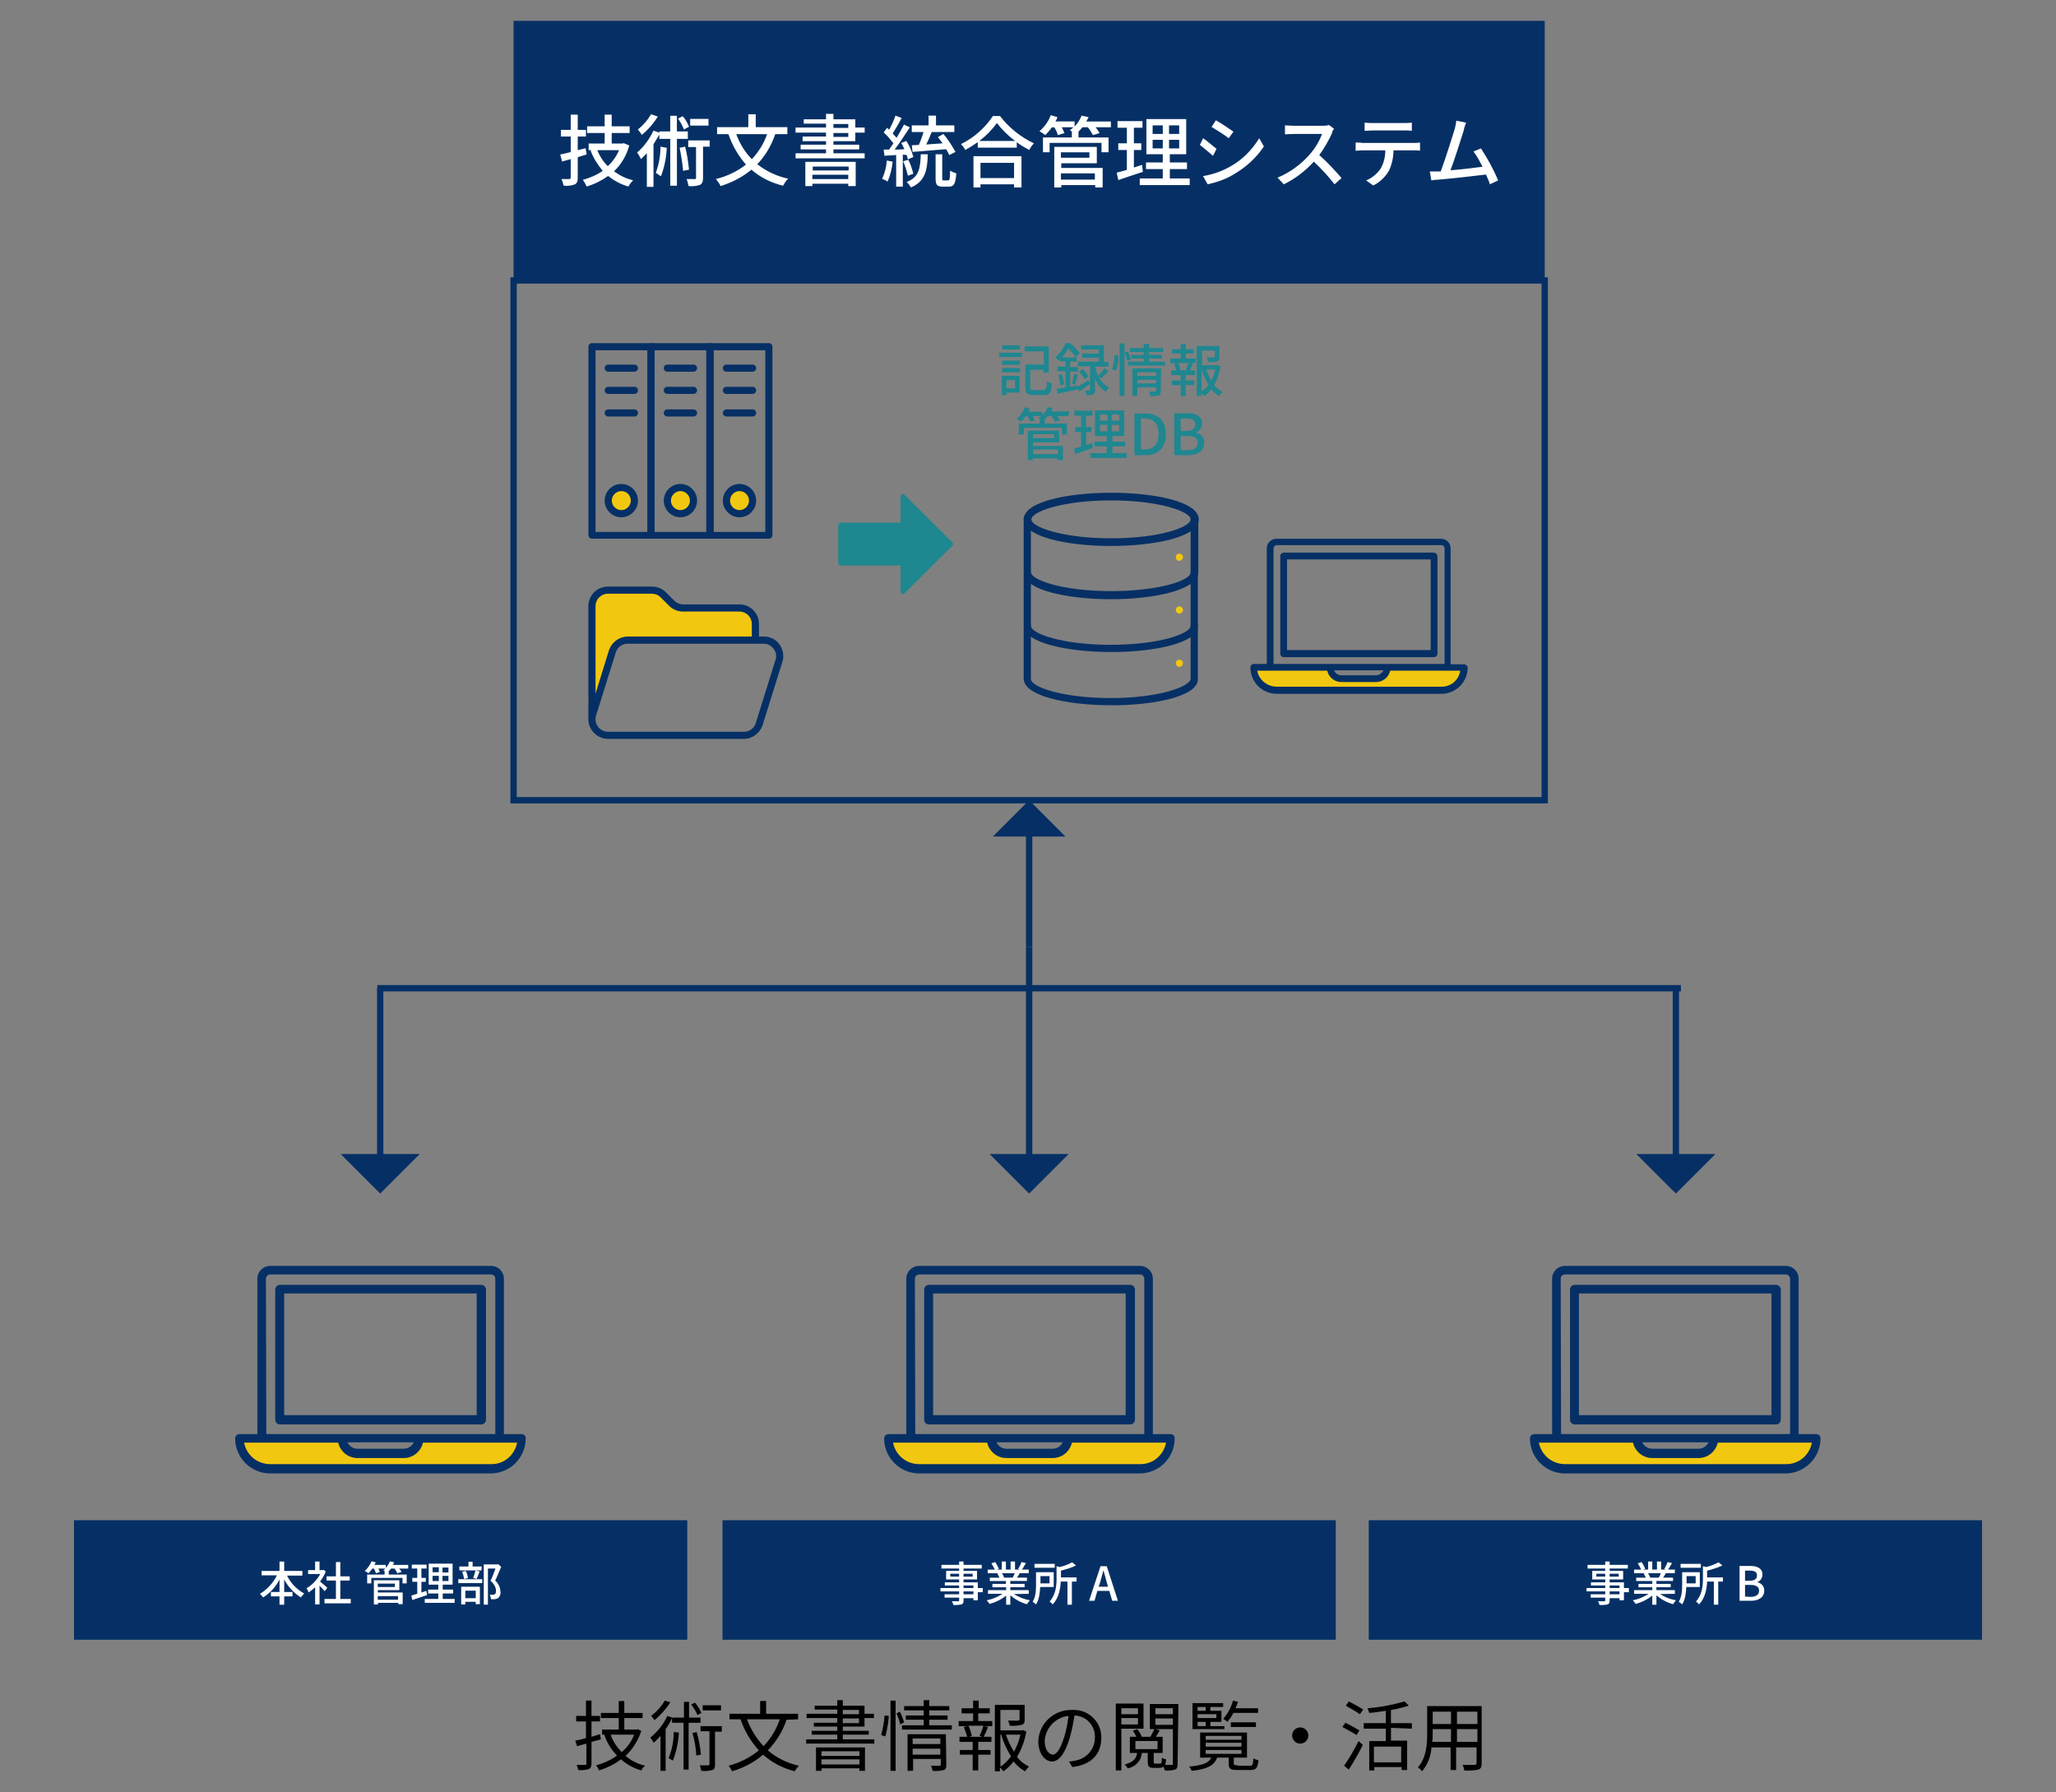 <?xml version="1.0" encoding="UTF-8"?>
<svg id="_レイヤー_1" data-name="レイヤー 1" xmlns="http://www.w3.org/2000/svg" xmlns:xlink="http://www.w3.org/1999/xlink" viewBox="0 0 974.94 849.82">
  <rect x="0" y="0" width="974.94" height="849.82" fill="#808080" stroke="none"/>
  <defs>
    <style>
      .cls-1 {
        clip-path: url(#clippath-6);
      }

      .cls-2 {
        clip-path: url(#clippath-7);
      }

      .cls-3 {
        clip-path: url(#clippath-4);
      }

      .cls-4 {
        fill: #fff;
      }

      .cls-5, .cls-6 {
        fill: none;
      }

      .cls-7 {
        clip-path: url(#clippath-1);
      }

      .cls-8 {
        clip-path: url(#clippath-5);
      }

      .cls-9 {
        fill: #063065;
      }

      .cls-10 {
        clip-path: url(#clippath-3);
      }

      .cls-11 {
        fill: #1e8790;
      }

      .cls-12 {
        fill: #f2c70f;
      }

      .cls-6 {
        stroke: #063065;
        stroke-width: 3px;
      }

      .cls-13 {
        clip-path: url(#clippath-2);
      }

      .cls-14 {
        clip-path: url(#clippath);
      }
    </style>
    <clipPath id="clippath">
      <rect class="cls-5" x="111.51" y="600.28" width="137.96" height="98.42"/>
    </clipPath>
    <clipPath id="clippath-1">
      <rect class="cls-5" x="419.24" y="600.28" width="137.96" height="98.42"/>
    </clipPath>
    <clipPath id="clippath-2">
      <rect class="cls-5" x="725.48" y="600.28" width="137.96" height="98.42"/>
    </clipPath>
    <clipPath id="clippath-3">
      <rect class="cls-5" x="397.5" y="234.12" width="54.73" height="47.58"/>
    </clipPath>
    <clipPath id="clippath-4">
      <rect class="cls-5" x="279.01" y="162.72" width="87.27" height="92.72"/>
    </clipPath>
    <clipPath id="clippath-5">
      <rect class="cls-5" x="279.01" y="278.15" width="92.35" height="72.22"/>
    </clipPath>
    <clipPath id="clippath-6">
      <rect class="cls-5" x="592.94" y="255.47" width="102.86" height="73.52"/>
    </clipPath>
    <clipPath id="clippath-7">
      <rect class="cls-5" x="485.43" y="233.65" width="82.81" height="100.78"/>
    </clipPath>
  </defs>
  <path class="cls-9" d="M163.06,547.87h34.47l-17.23,17.23-17.23-17.23Z"/>
  <path class="cls-9" d="M470.78,547.87h34.47l-17.23,17.23-17.23-17.23Z"/>
  <path class="cls-9" d="M470.78,396.69h34.47l-17.23-17.23-17.23,17.23Z"/>
  <path class="cls-9" d="M777.46,547.87h34.47l-17.23,17.23-17.23-17.23Z"/>
  <path class="cls-9" d="M180.29,564.23l15.73-15.73h-31.47l15.73,15.73M180.29,565.98l-18.73-18.73h37.46l-18.73,18.73Z"/>
  <path class="cls-9" d="M488.01,564.23l15.73-15.73h-31.47l15.73,15.73M488.01,565.98l-18.73-18.73h37.46l-18.73,18.73Z"/>
  <path class="cls-9" d="M794.69,564.23l15.73-15.73h-31.47l15.73,15.73M794.69,565.98l-18.73-18.73h37.46l-18.73,18.73Z"/>
  <line id="_線_381" data-name="線 381" class="cls-6" x1="180.29" y1="468.61" x2="180.29" y2="552.3"/>
  <line id="_線_382" data-name="線 382" class="cls-6" x1="488.01" y1="449.02" x2="488.01" y2="552.3"/>
  <line id="_線_383" data-name="線 383" class="cls-6" x1="794.69" y1="468.61" x2="794.69" y2="552.3"/>
  <line id="_線_384" data-name="線 384" class="cls-6" x1="178.94" y1="468.61" x2="797.08" y2="468.61"/>
  <line id="_線_398" data-name="線 398" class="cls-6" x1="488.01" y1="388.72" x2="488.01" y2="449.02"/>
  <rect class="cls-6" x="243.53" y="132.98" width="488.97" height="246.48"/>
  <rect id="_長方形_69153-5" data-name="長方形 69153-5" class="cls-9" x="243.53" y="9.89" width="488.97" height="123.1"/>
  <path id="_パス_379473" data-name="パス 379473" class="cls-4" d="M277.66,70.28l-3.7.93v-6.48h3.89v-3.15h-3.89v-7.22h-3.33v7.22h-4.63v3.15h4.63v7.4c-1.85.37-3.52.93-5,1.11l.93,3.33c1.3-.37,2.59-.74,4.07-1.11v8.7c0,.56-.19.74-.74.74h-3.7c.56.93.74,2.04,1.11,3.15,1.85.19,3.52,0,5.18-.56,1.11-.56,1.48-1.48,1.48-3.15v-9.81l4.26-1.3-.56-2.96ZM293.58,71.2c-1.3,2.96-3.15,5.55-5.37,7.59-2.22-2.22-3.89-4.81-5-7.59h10.37ZM295.8,67.87l-.56.19h-5.18v-5h8.51v-3.15h-8.51v-5.55h-3.33v5.55h-8.33v3.15h8.33v5h-7.59v3.15h1.48l-.56.19c1.3,3.52,3.33,6.66,5.74,9.63-2.96,2.04-6.11,3.33-9.44,4.26.74.93,1.3,2.04,1.85,3.15,3.7-1.11,7.03-2.78,10.18-5,2.78,2.22,6.11,4.07,9.63,5,.56-1.11,1.3-2.04,2.22-2.96-3.33-.74-6.29-2.22-9.07-4.26,3.52-3.33,5.92-7.59,7.22-12.22l-2.59-1.11ZM335.97,56.4h-8.7v3.15h8.7v-3.15ZM326.72,60.1c-.74-1.85-1.67-3.52-2.96-5l-2.22,1.11c1.11,1.67,2.04,3.33,2.78,5.18l2.41-1.3ZM308.76,54.17c-1.67,2.78-3.7,5.18-6.29,7.22.56.74,1.48,1.85,1.85,2.59,2.96-2.41,5.55-5.37,7.59-8.7l-3.15-1.11ZM313.2,69.54c0,4.26-.74,8.33-2.22,12.4.74.56,1.67,1.11,2.41,1.67,1.67-4.26,2.59-8.89,2.78-13.51l-2.96-.55ZM326.16,65.47v-3.15h-5.18v-7.4h-3.15v7.4h-5.18v.56l-2.78-.93c-1.85,3.89-4.44,7.59-7.77,10.37.74.93,1.3,2.04,1.85,3.15l2.78-2.78v15.92h3.15v-20.18c.93-1.48,1.85-3.15,2.78-4.63v2.04h5.18v22.21h3.15v-22.21h5.18v-.37ZM322.27,70.09c.74,3.52,1.3,7.22,1.67,10.92l2.78-.56c-.37-3.7-.93-7.4-1.85-10.92l-2.59.56ZM336.53,66.58h-10.18v3.15h3.7v14.62c0,.56-.19.56-.56.56h-3.89c.37,1.11.74,2.22.93,3.33,1.85.19,3.7,0,5.37-.56,1.11-.56,1.48-1.67,1.48-3.33v-14.81h3.15v-2.96h0ZM363.74,63.61c-1.48,4.44-4.07,8.52-7.22,11.85-3.33-3.33-5.74-7.4-7.4-11.85h14.62ZM373.36,63.61v-3.33h-14.99v-6.11h-3.52v6.11h-14.81v3.33h5.37c1.85,5.37,4.63,10.18,8.33,14.44-4.26,3.33-9.07,5.55-14.25,6.85.93,1.11,1.67,2.22,2.22,3.33,5.37-1.67,10.37-4.26,14.62-7.77,4.26,3.7,9.44,6.29,14.99,7.59.74-1.3,1.48-2.41,2.41-3.33-5.37-1.11-10.37-3.52-14.62-6.85,3.89-4.07,6.66-8.89,8.51-14.25h5.74ZM402.43,78.98v1.85h-17.03v-1.85h17.03ZM385.21,84.9v-2.04h17.03v2.04h-17.03ZM381.88,88.23h3.33v-1.11h17.03v1.11h3.52v-11.48h-23.88v11.48ZM395.21,63.06h7.03v1.85h-7.03v-1.85ZM395.21,58.8h7.03v1.85h-7.03v-1.85ZM395.21,72.69v-1.85h12.22v-2.22h-12.22v-1.67h10.37v-4.07h4.44v-2.41h-4.44v-3.89h-10.37v-2.59h-3.52v2.59h-10.55v2.04h10.55v1.85h-14.44v2.41h14.44v1.85h-11.11v2.22h11.11v1.67h-12.03v2.22h12.03v1.85h-14.44v2.41h32.76v-2.41h-14.81ZM432.36,68.89l.37,3.15,15.92-1.3c.56.93,1.11,1.85,1.48,2.78l2.96-1.48c-1.67-2.96-3.52-5.92-5.74-8.52l-2.59,1.48c.74.93,1.48,2.04,2.22,2.96-2.59.19-5.37.37-7.77.56.93-1.85,1.85-3.89,2.59-5.92h10.74v-3.15h-8.7v-4.63h-3.52v4.63h-7.96v3.15h5.55c-.56,2.04-1.3,4.07-2.22,6.11l-3.33.18ZM420.52,76.11c-.19,2.96-.93,5.92-2.22,8.7.93.37,1.85.74,2.59,1.3,1.3-2.96,2.04-6.11,2.41-9.44l-2.78-.55ZM429.96,73.52c.19.74.37,1.3.56,2.04l2.59-1.11c-.74-2.78-1.85-5.37-3.33-7.59l-2.41.93c.56.93,1.11,2.04,1.48,2.96-1.67.19-3.15.19-4.63.19,2.41-3.15,5-7.22,7.22-10.55l-2.78-1.3c-.93,1.85-2.22,4.07-3.52,6.29-.56-.74-1.11-1.3-1.85-2.04,1.3-2.04,2.96-4.81,4.26-7.4l-2.96-1.11c-.74,2.41-1.85,4.63-2.96,6.66-.37-.37-.74-.56-.93-.93l-1.67,2.22c1.67,1.48,3.15,3.33,4.63,5.18-.74,1.11-1.48,2.04-2.04,2.96h-2.59l.37,2.96c1.67-.19,3.52-.19,5.55-.37v14.99h3.15v-15.18l1.85.18ZM433.1,82.4c-.56-2.22-1.3-4.63-2.41-6.66l-2.41.74c.93,2.22,1.67,4.44,2.22,6.85l2.59-.93ZM436.62,73.15c-.19,6.85-.93,10.92-6.66,13.14.74.74,1.48,1.67,2.04,2.59,6.48-2.78,7.77-7.77,7.96-15.73h-3.33ZM447.54,85.55c-.74,0-.74-.19-.74-1.11v-11.29h-3.15v11.29c0,3.15.56,4.07,3.52,4.07h2.78c2.41,0,3.15-1.3,3.52-6.29-1.11-.37-2.04-.74-2.96-1.3,0,3.89-.19,4.63-.93,4.63h-2.04ZM480.86,77.22v7.22h-15.92v-7.22h15.92ZM461.61,88.88h3.33v-1.48h15.92v1.48h3.52v-14.81h-22.77v14.81ZM464.39,66.85c3.15-2.41,5.92-5.18,8.33-8.52,2.41,3.15,5.37,6.11,8.7,8.52h-17.03ZM470.86,55.01c-3.89,5.74-9.07,10.37-15.18,13.33.74.74,1.48,1.67,2.04,2.78,2.04-1.11,4.07-2.41,5.92-3.7v2.59h18.51v-2.59c1.85,1.48,3.89,2.59,5.92,3.7.56-1.11,1.3-2.22,2.22-3.15-6.29-2.96-11.85-7.4-16.1-12.96h-3.33ZM519.18,82.22v2.96h-16.1v-2.96h16.1ZM516.59,72.22v2.59h-13.51v-2.59h13.51ZM503.07,77.41h17.03v-7.77h-20.18v19.25h3.33v-1.11h16.1v1.11h3.52v-9.26h-19.62v-2.22h-.19ZM526.77,57.6h-11.66c.37-.74.74-1.3,1.11-2.04l-3.33-.74c-.74,1.85-1.85,3.7-3.33,5.18v-2.41h-9.07c.37-.74.74-1.3.93-2.04l-3.15-.93c-1.11,2.96-2.96,5.55-5.37,7.59.93.56,1.85,1.11,2.78,1.85,1.11-1.11,2.22-2.41,3.15-3.7h1.11c.74,1.11,1.3,2.41,1.67,3.7l3.15-.93c-.37-.93-.74-1.85-1.3-2.78h5.55c-.56.56-1.11.93-1.67,1.48.37.19.74.37,1.11.56h-.19v2.78h-13.7v7.03h3.15v-4.44h24.62v4.44h3.33v-7.03h-14.25v-2.78h0c.56-.56,1.3-1.3,1.85-2.04h2.59c.93,1.11,1.67,2.41,2.41,3.7l3.15-.93c-.56-.93-1.11-1.85-1.85-2.78h7.22v-2.78h0ZM541.58,78.15c-1.3.37-2.59.93-3.89,1.3v-8.33h3.52v-3.15h-3.52v-7.4h4.07v-3.15h-11.85v3.15h4.44v7.4h-4.07v3.15h4.07v9.44c-1.85.56-3.33.93-4.81,1.3l.74,3.52c3.33-1.11,7.59-2.59,11.66-3.89l-.37-3.33ZM546.57,66.3h4.81v4.07h-4.81v-4.07ZM546.57,59.45h4.81v4.07h-4.81v-4.07ZM559.16,63.52h-4.81v-4.07h4.81v4.07ZM559.16,70.37h-4.81v-4.07h4.81v4.07ZM554.72,84.62v-4.44h8.14v-3.15h-8.14v-3.89h7.77v-16.66h-18.88v16.66h7.77v3.89h-7.96v3.15h7.96v4.44h-10.92v3.15h23.69v-3.15h-9.44ZM576.56,57.04l-2.04,3.15c2.22,1.3,6.29,3.89,8.14,5.37l2.22-3.15c-1.85-1.3-5.92-4.07-8.33-5.37ZM570.45,83.51l2.22,3.89c4.26-.93,8.51-2.41,12.22-4.63,5.74-3.33,10.74-7.77,14.44-13.33l-2.22-3.89c-3.52,5.74-8.33,10.55-14.25,13.7-3.7,2.04-7.96,3.52-12.4,4.26ZM570.49,65.56l-1.52,3.15c2.08,1.67,4.15,3.33,6.23,5.18l1.66-3.33c-1.52-1.11-4.57-3.89-6.37-5ZM632.65,61.12l-2.41-1.85c-1.11.37-2.22.37-3.15.37h-13.7c-1.3,0-2.78-.19-4.07-.19v4.26c.56,0,2.59-.19,4.07-.19h13.51c-1.3,3.52-3.33,6.85-5.92,9.81-4.26,4.81-9.44,8.52-15.18,10.92l2.96,3.15c5.37-2.59,10.18-6.29,14.25-10.74,3.52,3.33,6.85,6.85,9.81,10.74l3.33-2.96c-3.33-3.89-6.85-7.59-10.55-10.92,2.41-3.33,4.44-6.85,6.11-10.55,0-.74.37-1.3.93-1.85ZM647.09,58.15v3.89c1.11,0,2.41-.19,3.7-.19h14.99c1.11,0,2.59,0,3.7.19v-3.89c-1.3.19-2.41.19-3.7.19h-14.99c-1.3,0-2.41,0-3.7-.19ZM642.83,67.59v3.89c.93,0,2.22-.19,3.33-.19h10.74c0,3.15-.74,6.11-2.22,8.7-1.67,2.41-4.07,4.44-6.85,5.55l3.33,2.41c3.15-1.48,5.55-3.89,7.4-6.85,1.48-3.15,2.22-6.48,2.22-9.81h9.44c.93,0,2.22,0,3.15.19v-3.89c-.93.19-2.41.19-3.15.19h-24.25c-.93-.19-2.04-.19-3.15-.19ZM695.21,58.15l-4.63-.93c-.19,1.3-.37,2.59-.74,3.89-1.11,3.7-4.63,14.81-6.66,20.18h-5.18l.74,4.26c1.11-.19,2.41-.37,3.33-.37,4.81-.37,16.66-1.67,22.58-2.41.74,1.67,1.48,3.33,1.85,4.63l3.89-1.85c-2.22-5.37-5-10.37-8.14-15.18l-3.52,1.48c1.67,2.22,2.96,4.63,4.26,7.22-3.89.56-10.18,1.3-15.18,1.67,1.85-4.81,5.18-15.36,6.29-18.88.19-1.48.74-2.59,1.11-3.7Z"/>
  <rect id="_長方形_69153" data-name="長方形 69153" class="cls-9" x="35.08" y="720.88" width="290.82" height="56.68"/>
  <path id="_パス_379491" data-name="パス 379491" class="cls-4" d="M143.39,747.01v-2.09h-8.63v-4.44h-2.22v4.44h-8.5v2.09h7.27c-1.73,3.57-4.56,6.65-8.01,8.75.49.49.99,1.11,1.48,1.73,3.33-2.09,6.04-5.05,7.76-8.5v5.92h-4.07v2.09h4.07v3.94h2.22v-3.94h3.94v-2.09h-3.94v-5.92c1.85,3.45,4.56,6.41,7.89,8.5.49-.62.99-1.23,1.6-1.85-3.57-1.97-6.41-4.93-8.13-8.5h7.27v-.12h0ZM155.22,752.92c-.49-.49-2.34-2.09-3.45-2.96,1.11-1.48,2.09-3.08,2.71-4.81l-1.11-.74-.37.12h-1.48v-4.07h-2.09v4.07h-3.33v1.85h5.79c-1.6,2.83-3.82,5.18-6.53,6.78.37.62.74,1.23.99,1.97,1.11-.74,2.22-1.6,3.08-2.46v8.13h2.09v-8.87c.86.86,1.85,1.97,2.46,2.59l1.23-1.6ZM161.38,758.22v-8.75h4.44v-1.97h-4.44v-6.78h-2.09v6.78h-4.44v1.97h4.44v8.75h-5.42v2.09h12.45v-2.09h-4.93ZM188.74,756.86v1.73h-9.61v-1.73h9.61ZM187.26,750.95v1.6h-8.13v-1.6h8.13ZM179.13,754.03h10.23v-4.68h-12.08v11.46h1.97v-.74h9.61v.62h2.09v-5.55h-11.71l-.12-1.11ZM193.3,742.08h-7.02c.25-.37.49-.86.62-1.23l-1.97-.49c-.49,1.11-1.11,2.22-1.97,3.08v-1.36h-5.42c.25-.37.37-.86.62-1.23l-1.97-.49c-.74,1.73-1.85,3.33-3.2,4.56.62.37,1.11.74,1.73,1.11.74-.74,1.36-1.48,1.85-2.22h.74c.37.74.74,1.48.99,2.22l1.85-.62c-.25-.62-.49-1.11-.74-1.6h3.33c-.37.37-.62.62-.99.86.25.12.49.25.74.37h-.12v1.6h-8.26v4.19h1.97v-2.59h14.79v2.59h1.97v-4.19h-8.5v-1.6h0c.37-.37.74-.74,1.11-1.23h1.6c.62.74.99,1.48,1.36,2.22l1.97-.62c-.25-.62-.62-1.11-1.11-1.6h4.31v-1.73h-.25ZM202.17,754.4c-.74.25-1.6.49-2.34.74v-5.05h2.09v-1.85h-2.09v-4.44h2.46v-1.85h-7.02v1.85h2.59v4.44h-2.34v1.85h2.34v5.67c-1.11.37-2.09.62-2.83.86l.49,2.09c1.97-.62,4.56-1.48,7.02-2.34l-.37-1.97ZM205.13,747.25h2.96v2.46h-2.96v-2.46ZM205.13,743.18h2.96v2.34h-2.96v-2.34ZM212.65,745.65h-2.83v-2.34h2.83v2.34ZM212.65,749.72h-2.83v-2.46h2.83v2.46ZM209.94,758.22v-2.59h4.93v-1.85h-4.93v-2.34h4.68v-9.98h-11.34v9.98h4.56v2.34h-4.81v1.85h4.81v2.59h-6.41v1.85h14.17v-1.85h-5.67ZM228.42,742.82h-4.31v-2.22h-1.97v2.22h-4.31v1.85h10.47l.12-1.85h0ZM225.96,748.73c.49-.86.99-2.34,1.48-3.57l-1.97-.49c-.25,1.23-.62,2.34-1.11,3.57l1.6.49ZM221.89,748.36c-.12-1.11-.49-2.34-.99-3.45l-1.73.37c.37,1.11.74,2.22.86,3.45l1.85-.37ZM225.59,754.28v3.57h-4.93v-3.57h4.93ZM218.81,760.81h1.85v-1.23h4.93v1.11h1.97v-8.26h-8.87v8.38h.12ZM217.33,750.7h11.34v-1.85h-11.34v1.85ZM236.18,741.71l-.37.12h-6.41v19.1h1.97v-17.13h3.57c-.62,1.73-1.48,4.07-2.34,5.79,2.09,1.85,2.59,3.45,2.59,4.81,0,.74-.12,1.36-.62,1.6-.25.12-.62.25-.86.25h-1.48c.37.62.49,1.36.62,2.09h1.85c.49-.12.99-.25,1.48-.49.86-.74,1.36-1.97,1.11-3.08,0-1.97-.99-3.94-2.46-5.3.99-1.97,1.97-4.44,2.83-6.53l-1.48-1.23Z"/>
  <path id="_パス_379488" data-name="パス 379488" d="M284.53,822.36c-1.21.4-2.63.81-4.04,1.21v-7.27h4.04v-2.63h-4.04v-7.27h-2.63v7.27h-4.65v2.63h4.65v7.88c-2.02.61-3.64,1.01-5.05,1.21l.81,2.63,4.44-1.21v9.49c0,.61-.2.61-.81.61h-3.84c.4.81.61,1.62.81,2.42,1.62.2,3.43,0,4.85-.4,1.01-.4,1.41-1.21,1.41-2.63v-10.3c1.41-.4,2.83-.81,4.44-1.21l-.4-2.42ZM300.69,822.57c-1.21,3.23-3.23,6.06-5.86,8.28-2.42-2.42-4.24-5.25-5.25-8.28h11.11ZM302.3,819.94l-.4.2h-5.86v-5.45h8.68v-2.42h-8.68v-5.65h-2.63v5.65h-8.48v2.42h8.48v5.45h-7.88v2.42h1.21-.2c1.21,3.64,3.23,7.07,6.06,9.9-3.03,2.22-6.26,3.64-9.9,4.64.61.81,1.01,1.62,1.41,2.42,3.64-1.21,7.27-2.83,10.3-5.25,2.83,2.42,6.06,4.24,9.69,5.25.4-.81,1.01-1.62,1.82-2.22-3.43-.81-6.66-2.42-9.29-4.64,3.43-3.23,6.06-7.47,7.47-11.92l-1.82-.81ZM341.89,808.63h-8.68v2.42h8.68v-2.42ZM332.6,812.26c-.81-1.82-1.82-3.43-3.03-4.85l-1.82.81c1.21,1.62,2.22,3.23,3.03,5.05l1.82-1.01ZM315.23,806.41c-1.62,2.83-3.84,5.25-6.46,7.27.61.61,1.01,1.21,1.62,2.02,2.83-2.42,5.45-5.25,7.47-8.48l-2.63-.81ZM319.47,821.35c0,4.24-.81,8.48-2.42,12.32.61.4,1.41.81,2.02,1.21,1.62-4.24,2.63-8.68,2.83-13.33l-2.42-.2ZM332.19,816.91v-2.42h-5.45v-7.47h-2.42v7.47h-5.45l-2.42-.81c-1.82,4.04-4.65,7.47-8.08,10.3.61.81,1.21,1.62,1.62,2.42,1.21-1.01,2.22-2.22,3.23-3.23v16.56h2.42v-19.79c1.21-1.62,2.22-3.43,3.03-5.25v2.22h5.45v22.22h2.42v-22.22h5.66ZM328.36,821.76c1.01,3.43,1.62,7.07,1.82,10.7l2.22-.4c-.4-3.64-1.01-7.27-2.02-10.7l-2.02.4ZM342.29,818.53h-10.1v2.42h4.24v15.55c0,.4-.2.61-.61.61h-4.04c.4.81.61,1.82.81,2.63,1.82.2,3.43,0,5.25-.4,1.01-.4,1.21-1.21,1.21-2.63v-15.55h3.23v-2.63ZM369.76,815.29c-1.62,4.85-4.24,9.09-7.67,12.72-3.43-3.64-6.06-7.88-7.88-12.72h15.55ZM378.44,815.29v-2.63h-15.15v-6.06h-2.83v6.06h-14.54v2.63h5.25c1.82,5.45,4.85,10.5,8.68,14.74-4.24,3.43-9.09,5.86-14.34,7.27.61.81,1.21,1.62,1.62,2.63,5.45-1.62,10.5-4.24,14.74-7.88,4.24,3.84,9.49,6.46,14.95,7.88.61-1.01,1.21-1.82,2.02-2.63-5.45-1.21-10.5-3.64-14.74-7.27,4.04-4.24,7.07-9.09,8.89-14.54l5.45-.2h0ZM407.53,830.44v2.22h-17.98v-2.22h17.98ZM389.55,836.7v-2.42h17.98v2.42h-17.98ZM386.93,839.73h2.63v-1.21h17.98v1.21h2.63v-11.11h-23.23v11.11ZM399.65,814.89h7.67v2.22h-7.67v-2.22ZM399.65,810.85h7.67v2.02h-7.67v-2.02ZM399.65,824.79v-2.22h12.32v-1.82h-12.32v-2.02h10.3v-4.04h4.44v-2.02h-4.44v-3.84h-10.3v-2.63h-2.63v2.63h-10.7v1.82h10.7v2.02h-14.54v2.02h14.54v2.22h-11.11v1.82h11.11v2.02h-12.12v1.82h12.12v2.22h-14.74v2.02h32.31v-2.02h-14.95ZM419.85,823.37c.81-3.23,1.41-6.46,1.62-9.69l-2.02-.2c-.2,3.23-.81,6.26-1.62,9.29l2.02.61ZM422.27,839.73h2.42v-33.32h-2.42v33.32ZM425.1,812.47c.81,1.82,1.41,3.43,1.82,5.25l1.82-1.01c-.61-1.82-1.21-3.43-2.02-5.05l-1.62.81ZM432.77,832.06v-2.83h13.13v2.83h-13.13ZM445.9,824.38v2.63h-13.13v-2.63h13.13ZM448.53,822.36h-18.18v17.37h2.63v-5.65h13.13v2.63c0,.4-.2.61-.61.61h-4.04c.4.81.61,1.62.81,2.42,1.82.2,3.43,0,5.25-.4,1.01-.4,1.21-1.01,1.21-2.42l-.2-14.54h0ZM440.65,818.12v-2.63h8.68v-2.02h-8.68v-2.42h9.49v-2.02h-9.49v-2.83h-2.63v2.83h-9.29v2.02h9.29v2.42h-8.48v2.02h8.48v2.63h-10.3v2.02h23.63v-2.02h-10.7ZM465.9,823.57h-6.26l1.21-.4c-.4-1.62-.81-3.23-1.62-4.85h7.07c-.4,1.62-1.01,3.23-1.82,4.85l1.41.4ZM464.08,812.47h5.25v-2.42h-5.25v-3.64h-2.63v3.64h-5.45v2.42h5.45v3.64h-6.87v2.42h4.24l-1.82.4c.61,1.41,1.21,3.03,1.62,4.64h-3.64v2.42h6.26v3.84h-6.06v2.22h6.06v7.47h2.63v-7.47h5.86v-2.22h-5.86v-3.84h6.26v-2.42h-3.64c.61-1.21,1.41-3.03,2.02-4.64l-1.82-.4h3.84v-2.42h-6.66v-3.64h.2ZM474.38,822.57h.4c1.01,3.64,2.63,7.07,4.65,10.3-1.41,1.82-3.03,3.64-5.05,4.85v-15.15ZM483.87,822.57c-.61,2.83-1.62,5.45-3.03,8.08-1.62-2.42-2.83-5.25-3.84-8.08h6.87ZM485.08,820.34l-.4.2h-10.3v-9.69h9.09v4.44c0,.4-.2.61-.81.61h-4.65c.4.81.61,1.41.81,2.42,1.82.2,3.84,0,5.66-.4,1.21-.4,1.41-1.21,1.41-2.42v-7.07h-14.14v31.51h2.42v-1.82c.61.61,1.21,1.21,1.62,1.82,1.82-1.21,3.43-2.83,4.85-4.64,1.41,1.82,3.23,3.43,5.45,4.64.61-.81,1.21-1.62,1.82-2.22-2.22-1.21-4.24-2.63-5.66-4.64,2.22-3.64,3.64-7.67,4.44-11.92l-1.62-.81ZM522.25,824.18c.2-7.27-5.66-13.33-12.93-13.33h-1.01c-8.48-.2-15.55,6.26-15.96,14.74,0,6.06,3.23,9.69,6.46,9.69,3.43,0,6.26-3.84,8.48-11.31,1.01-3.43,1.62-6.87,2.22-10.5,5.66.2,9.9,4.85,9.69,10.5h0c0,5.45-3.84,9.9-9.29,10.91-1.01.2-2.02.4-3.03.4l1.62,2.63c8.89-1.01,13.73-6.06,13.73-13.73ZM495.38,825.39c.4-6.06,5.25-11.11,11.31-11.71-.4,3.23-1.01,6.66-2.02,9.9-1.82,6.06-3.84,8.48-5.45,8.48-1.82-.2-3.84-2.22-3.84-6.67ZM539.61,810.04v2.83h-7.88v-2.83h7.88ZM531.74,817.72v-3.03h7.88v3.03h-7.88ZM542.24,819.74v-11.92h-13.13v31.71h2.63v-19.79h10.5ZM547.9,817.92v-3.03h8.28v3.03h-8.28ZM556.18,810.04v2.83h-8.28v-2.83h8.28ZM538.4,825.59h10.5v3.84h-10.5v-3.84ZM558.8,808.02h-13.53v11.92h10.91v16.36c0,.61-.2.61-.61.61h-3.03c.2-.81.4-1.82.4-2.63-.81-.2-1.41-.4-2.02-.81,0,2.63-.2,2.83-.81,2.83h-2.22c-.61,0-.81-.2-.81-.81v-4.24h4.24v-7.67h-3.23c.61-.81,1.21-2.02,1.82-3.03l-2.42-.81c-.61,1.21-1.21,2.63-2.02,3.84h-4.04c-.61-1.41-1.21-2.63-2.22-3.64l-2.02.81c.61.81,1.21,1.82,1.62,2.83h-3.03v7.67h3.43c-.4,2.83-2.02,4.44-5.86,5.45.61.61,1.01,1.21,1.41,1.82,3.64-.61,6.46-3.64,6.66-7.27h2.83v4.24c0,2.22.61,2.83,2.83,2.83h2.83c.61,0,1.41-.2,1.82-.61.2.61.4,1.21.61,1.82,1.62.2,3.43,0,4.85-.4,1.01-.4,1.21-1.21,1.21-2.83l.4-28.28ZM596.57,812.26v-2.22h-10.7c.4-1.01.81-2.02,1.21-3.03l-2.42-.61c-.81,3.23-2.42,6.06-4.65,8.68.81.4,1.41.81,2.02,1.41,1.01-1.21,2.02-2.63,2.83-4.24h11.71ZM595.56,818.93v-2.22h-11.92v2.22h11.92ZM567.89,816.51h3.84v2.02h-3.84v-2.02ZM571.73,809.44v1.82h-3.84v-1.82h3.84ZM576.78,814.69h-8.89v-1.82h8.89v1.82ZM580.61,818.53h-6.66v-2.02h5.25v-5.25h-5.25v-1.82h6.06v-1.82h-14.54v12.32h15.15v-1.41ZM571.73,829.84h16.97v1.82h-16.97v-1.82ZM571.73,826.4h16.97v1.82h-16.97v-1.82ZM571.73,823.17h16.97v1.82h-16.97v-1.82ZM587.08,837.11c-1.62,0-2.02-.2-2.02-.81v-2.83h6.26v-11.92h-22.22v11.92h5.25c-1.01,2.42-3.84,3.64-10.5,4.24.61.61,1.01,1.41,1.21,2.02,7.67-.81,10.7-2.63,12.12-6.26h5.45v2.83c0,2.42.81,3.03,4.24,3.03h6.06c2.63,0,3.43-.81,3.84-4.64-.81-.2-1.62-.4-2.42-.81-.2,3.03-.4,3.43-1.62,3.43h-5.66v-.2h0ZM616.56,819.13c-2.02,0-3.84,1.62-3.84,3.84h0c0,2.02,1.62,3.84,3.84,3.84h0c2.02,0,3.84-1.62,3.84-3.84h0c0-2.02-1.62-3.84-3.84-3.84h0ZM646.46,810.65c-2.22-1.41-4.44-2.63-6.87-3.84l-1.41,2.02c2.22,1.21,5.25,3.03,6.66,4.04l1.62-2.22ZM644.64,820.55c-1.62-1.01-4.65-2.63-6.66-3.64l-1.41,2.02c2.22,1.21,5.25,2.83,6.66,3.84l1.41-2.22ZM639.59,839.13c2.42-3.84,4.65-7.67,6.66-11.71l-2.02-1.82c-2.02,4.04-4.24,7.88-6.87,11.71l2.22,1.82ZM664.43,835.69h-12.93v-7.47h12.93v7.47ZM669.48,819.74v-2.63h-9.9v-6.26c2.83-.4,5.66-1.21,8.48-2.02l-2.02-2.02c-5.66,1.62-11.71,2.83-17.57,3.23.4.81.61,1.62.81,2.22,2.63-.2,5.25-.61,7.88-1.01v5.86h-10.5v2.63h10.5v5.86h-7.88v13.94h2.42v-1.62h12.93v1.41h2.63v-13.94h-7.67v-6.06l9.9.4ZM690.89,826v-6.06h9.69v6.06h-9.69ZM679.17,826c.2-1.41.2-2.63.2-3.84v-2.22h8.68v6.06h-8.89ZM688.06,811.66v5.86h-8.68v-5.86h8.68ZM700.58,817.52h-9.69v-5.86h9.69v5.86ZM703.21,809.03h-26.46v13.13c0,5.05-.4,11.51-4.44,15.96.81.4,1.41,1.01,2.02,1.82,2.63-3.23,4.24-7.07,4.44-11.31h9.09v10.7h2.63v-10.7h9.69v7.27c0,.61-.2,1.01-1.01,1.01h-5.66c.4.81.81,1.62.81,2.63,2.22.2,4.44,0,6.66-.4,1.21-.4,1.62-1.21,1.62-3.03v-27.06h.61Z"/>
  <rect id="_長方形_69153-2" data-name="長方形 69153-2" class="cls-9" x="342.6" y="720.88" width="290.82" height="56.68"/>
  <path id="_パス_379492" data-name="パス 379492" class="cls-4" d="M461.58,756h-4.68v-1.36h4.68v1.36ZM456.9,751.81h4.68v1.23h-4.68v-1.23ZM450.61,747.62v-1.36h4.19v1.36h-4.19ZM461.21,746.27v1.36h-4.31v-1.36h4.31ZM466.02,753.04h-2.34v-2.71h-6.78v-1.36h6.41v-4.07h-6.41v-1.11h8.63v-1.73h-8.63v-1.6h-2.09v1.6h-8.38v1.73h8.38v1.11h-6.16v4.07h6.16v1.36h-6.78v1.48h6.78v1.23h-8.87v1.6h8.87v1.36h-6.9v1.6h6.9v1.23c0,.37-.12.49-.49.49h-2.96c.37.49.49,1.11.74,1.73,1.23.12,2.59,0,3.82-.25.74-.25.99-.74.99-1.85v-1.11h4.68v.99h2.09v-3.82h2.34v-1.97ZM481.17,746.02c-.25.74-.62,1.48-.99,2.09h-4.68l.62-.12c-.25-.74-.62-1.36-.99-1.97h6.04ZM487.83,755.75v-1.73h-8.75v-1.36h6.78v-1.6h-6.78v-1.36h7.89v-1.6h-4.68c.37-.62.86-1.36,1.23-2.09h4.31v-1.73h-3.2c.62-.99,1.23-1.97,1.85-3.08l-2.09-.49c-.37,1.11-.99,2.22-1.6,3.33l.86.25h-2.34v-3.82h-2.09v3.82h-2.22v-3.82h-1.97v3.82h-2.46l1.11-.37c-.49-1.11-1.11-2.22-1.73-3.2l-1.85.62c.62.99,1.23,1.97,1.6,2.96h-3.33v1.73h5.05l-.49.12c.37.62.74,1.36.99,1.97h-4.56v1.6h7.64v1.36h-6.41v1.6h6.53v1.36h-8.63v1.73h6.9c-2.22,1.48-4.81,2.59-7.52,3.08.49.49.99,1.11,1.36,1.73,2.83-.74,5.55-2.09,7.89-3.94v4.31h1.97v-4.44c2.34,1.97,5.05,3.45,7.89,4.19.37-.62.86-1.23,1.36-1.85-2.71-.49-5.3-1.48-7.52-2.96l7.02-.12h0ZM500.15,741.58h-9.61v1.85h9.61v-1.85ZM497.69,747.37v3.45h-4.31v-3.45h4.31ZM499.66,752.67v-7.15h-8.38v5.79c0,2.59-.12,5.92-1.6,8.26.62.37,1.11.74,1.6,1.23,1.48-2.22,1.85-5.55,1.97-8.26h6.41v.12ZM510.62,747.99h-7.52v-3.2c2.46-.62,4.93-1.36,7.15-2.46l-1.85-1.48c-1.85.99-3.82,1.73-5.79,2.22l-1.6-.37v5.92c0,3.33-.37,7.64-3.33,10.84.62.37,1.11.86,1.48,1.36,2.96-3.08,3.7-7.52,3.82-10.84h3.2v10.97h2.09v-10.97h2.22v-1.97h.12ZM521.71,750.21c.49-1.73.99-3.57,1.48-5.42h.12c.49,1.85.99,3.7,1.48,5.42l.62,2.22h-4.44l.74-2.22ZM516.42,759.08h2.59l1.36-4.68h5.67l1.36,4.68h2.71l-5.3-16.39h-2.96l-5.42,16.39Z"/>
  <rect id="_長方形_69153-3" data-name="長方形 69153-3" class="cls-9" x="649.05" y="720.88" width="290.82" height="56.68"/>
  <path id="_パス_379493" data-name="パス 379493" class="cls-4" d="M767.96,756h-4.68v-1.36h4.68v1.36ZM763.28,751.81h4.68v1.23h-4.68v-1.23ZM756.99,747.62v-1.36h4.19v1.36h-4.19ZM767.59,746.27v1.36h-4.31v-1.36h4.31ZM772.4,753.04h-2.34v-2.71h-6.78v-1.36h6.41v-4.07h-6.41v-1.11h8.63v-1.73h-8.63v-1.6h-2.09v1.6h-8.38v1.73h8.38v1.11h-6.16v4.07h6.16v1.36h-6.78v1.48h6.78v1.23h-8.87v1.6h8.87v1.36h-6.9v1.6h6.9v1.23c0,.37-.12.49-.49.49h-2.96c.37.49.49,1.11.74,1.73,1.23.12,2.59,0,3.82-.25.74-.25.99-.74.99-1.85v-1.11h4.68v.99h2.09v-3.82h2.34v-1.97ZM787.55,746.02c-.25.74-.62,1.48-.99,2.09h-4.68l.62-.12c-.25-.74-.62-1.36-.99-1.97h6.04ZM794.21,755.75v-1.73h-8.75v-1.36h6.78v-1.6h-6.78v-1.36h7.89v-1.6h-4.68c.37-.62.86-1.36,1.23-2.09h4.31v-1.73h-3.2c.62-.99,1.23-1.97,1.85-3.08l-2.09-.49c-.37,1.11-.99,2.22-1.6,3.33l.86.25h-2.34v-3.82h-1.97v3.82h-2.22v-3.82h-1.97v3.82h-2.46l1.11-.37c-.49-1.11-1.11-2.22-1.73-3.2l-1.85.62c.62.99,1.23,1.97,1.6,2.96h-3.33v1.73h5.05l-.49.12c.37.62.74,1.36.99,1.97h-4.56v1.6h7.64v1.36h-6.53v1.6h6.53v1.36h-8.63v1.73h6.9c-2.22,1.48-4.81,2.59-7.52,3.08.49.49.99,1.11,1.36,1.73,2.83-.74,5.55-2.09,7.89-3.94v4.31h1.97v-4.44c2.34,1.97,5.05,3.45,7.89,4.19.37-.62.86-1.23,1.36-1.85-2.71-.49-5.3-1.48-7.52-2.96l7.02-.12h0ZM806.53,741.58h-9.61v1.85h9.61v-1.85ZM804.07,747.37v3.45h-4.31v-3.45h4.31ZM806.04,752.67v-7.15h-8.38v5.79c0,2.59-.12,5.92-1.6,8.26.62.37,1.11.74,1.6,1.23,1.48-2.22,1.85-5.55,1.97-8.26h6.41v.12h0ZM817.01,747.99h-7.52v-3.2c2.46-.62,4.93-1.36,7.27-2.46l-1.85-1.48c-1.85.99-3.82,1.73-5.79,2.22l-1.6-.37v5.92c0,3.33-.37,7.64-3.33,10.84.62.37,1.11.86,1.48,1.36,2.96-3.08,3.7-7.52,3.82-10.84h3.2v10.97h2.09v-10.97h2.22v-1.97ZM824.89,759.08h5.42c3.57,0,6.28-1.6,6.28-4.81.12-1.97-1.36-3.57-3.2-3.94v-.12c1.48-.62,2.34-1.97,2.34-3.57,0-2.96-2.46-4.07-5.79-4.07h-5.05v16.51ZM827.48,749.59v-4.81h2.22c2.34,0,3.45.62,3.45,2.34,0,1.48-.99,2.46-3.57,2.46h-2.09ZM827.48,757.11v-5.55h2.59c2.59,0,4.07.86,4.07,2.71,0,1.97-1.48,2.96-4.07,2.96l-2.59-.12h0Z"/>
  <g>
    <path id="_パス_381278" data-name="パス 381278" class="cls-12" d="M159.95,682.62c-1.36-.17-47.17,0-47.17,0l2.38,6.96,5.09,5.26,6.28,2.38h107.24l5.77-2.38,5.94-5.26,2.71-6.96h-49.04l-2.38,3.73-5.43,3.22h-24.77l-6.62-6.96Z"/>
    <g class="cls-14">
      <path id="_パス_379181" data-name="パス 379181" class="cls-9" d="M228.25,609.27h-95.53c-1.19,0-2.21,1.02-2.21,2.21v61.77c0,1.19,1.02,2.21,2.21,2.21h95.53c1.19,0,2.21-1.02,2.21-2.21h0v-61.94c-.17-1.19-1.19-2.04-2.21-2.04M226.05,671.04h-91.29v-57.69h91.29v57.69Z"/>
      <path id="_パス_379182" data-name="パス 379182" class="cls-9" d="M247.26,680.03h-8.31v-73.64c0-3.39-2.71-6.11-6.11-6.11h-104.7c-3.39,0-6.11,2.71-6.11,6.11v73.64h-8.31c-1.19,0-2.21.85-2.21,2.04,0,9.16,7.47,16.63,16.63,16.63h104.53c9.16,0,16.63-7.47,16.63-16.63h0c0-1.19-.85-2.04-2.04-2.04M126.1,606.38c0-1.02.85-2.04,2.04-2.04h104.7c1.02,0,2.04.85,2.04,2.04v73.64h-108.6l-.17-73.64h0ZM196.18,683.93c-.85,1.87-2.71,3.05-4.75,3.05h-21.89c-2.04,0-3.9-1.19-4.75-3.05h31.39ZM232.83,694.28h-104.7c-6.11,0-11.2-4.24-12.39-10.18h44.63c1.02,4.24,4.75,7.3,9.16,7.3h21.89c4.41,0,8.14-3.05,9.16-7.3h44.63c-1.19,6.11-6.45,10.35-12.39,10.18h0Z"/>
    </g>
  </g>
  <g>
    <path id="_パス_381279" data-name="パス 381279" class="cls-12" d="M467.68,682.62c-1.36-.17-47.17,0-47.17,0l2.38,6.96,5.09,5.26,6.28,2.38h107.24l5.77-2.38,5.94-5.26,2.71-6.96h-49.04l-2.38,3.73-5.43,3.22h-24.77l-6.62-6.96Z"/>
    <g class="cls-7">
      <path id="_パス_379181-2" data-name="パス 379181-2" class="cls-9" d="M535.98,609.27h-95.53c-1.19,0-2.21,1.02-2.21,2.21v61.77c0,1.19,1.02,2.21,2.21,2.21h95.53c1.19,0,2.21-1.02,2.21-2.21h0v-61.94c-.17-1.19-1.19-2.04-2.21-2.04M533.78,671.04h-91.29v-57.69h91.29v57.69Z"/>
      <path id="_パス_379182-2" data-name="パス 379182-2" class="cls-9" d="M554.99,680.03h-8.31v-73.64c0-3.39-2.71-6.11-6.11-6.11h-104.7c-3.39,0-6.11,2.71-6.11,6.11v73.64h-8.31c-1.19,0-2.21.85-2.21,2.04,0,9.16,7.47,16.63,16.63,16.63h104.53c9.16,0,16.63-7.47,16.63-16.63h0c0-1.19-.85-2.04-2.04-2.04M433.83,606.38c0-1.02.85-2.04,2.04-2.04h104.7c1.02,0,2.04.85,2.04,2.04v73.64h-108.6l-.17-73.64h0ZM503.91,683.93c-.85,1.87-2.71,3.05-4.75,3.05h-21.89c-2.04,0-3.9-1.19-4.75-3.05h31.39ZM540.56,694.28h-104.7c-6.11,0-11.2-4.24-12.39-10.18h44.63c1.02,4.24,4.75,7.3,9.16,7.3h21.89c4.41,0,8.14-3.05,9.16-7.3h44.63c-1.19,6.11-6.45,10.35-12.39,10.18h0Z"/>
    </g>
  </g>
  <g>
    <path id="_パス_381280" data-name="パス 381280" class="cls-12" d="M773.93,682.62c-1.36-.17-47.17,0-47.17,0l2.38,6.96,5.09,5.26,6.28,2.38h107.24l5.77-2.38,5.94-5.26,2.71-6.96h-49.04l-2.38,3.73-5.43,3.22h-24.77l-6.62-6.96Z"/>
    <g class="cls-13">
      <path id="_パス_379181-3" data-name="パス 379181-3" class="cls-9" d="M842.23,609.27h-95.53c-1.19,0-2.21,1.02-2.21,2.21v61.77c0,1.19,1.02,2.21,2.21,2.21h95.53c1.19,0,2.21-1.02,2.21-2.21h0v-61.94c-.17-1.19-1.19-2.04-2.21-2.04M840.02,671.04h-91.29v-57.69h91.29v57.69Z"/>
      <path id="_パス_379182-3" data-name="パス 379182-3" class="cls-9" d="M861.23,680.03h-8.31v-73.64c0-3.39-2.71-6.11-6.11-6.11h-104.7c-3.39,0-6.11,2.71-6.11,6.11v73.64h-8.31c-1.19,0-2.21.85-2.21,2.04,0,9.16,7.47,16.63,16.63,16.63h104.53c9.16,0,16.63-7.47,16.63-16.63h0c0-1.19-.85-2.04-2.04-2.04M740.07,606.38c0-1.02.85-2.04,2.04-2.04h104.7c1.02,0,2.04.85,2.04,2.04v73.64h-108.6l-.17-73.64h0ZM810.15,683.93c-.85,1.87-2.71,3.05-4.75,3.05h-21.89c-2.04,0-3.9-1.19-4.75-3.05h31.39ZM846.81,694.28h-104.7c-6.11,0-11.2-4.24-12.39-10.18h44.63c1.02,4.24,4.75,7.3,9.16,7.3h21.89c4.41,0,8.14-3.05,9.16-7.3h44.63c-1.19,6.11-6.45,10.35-12.39,10.18h0Z"/>
    </g>
  </g>
  <g>
    <g class="cls-10">
      <path id="_パス_379101-2" data-name="パス 379101-2" class="cls-11" d="M427.78,234.31c-.38.19-.75.56-.75,1.13v12.41h-28.4c-.56,0-1.13.56-1.13,1.13h0v18.06c0,.56.56,1.13,1.13,1.13h28.4v12.41c0,.56.56,1.13,1.13,1.13.38,0,.56-.19.75-.38l22.76-22.57c.38-.38.38-1.13,0-1.5h0l-22.76-22.57c-.19-.56-.75-.56-1.13-.38"/>
    </g>
    <circle id="_楕円形_442" data-name="楕円形 442" class="cls-12" cx="295.53" cy="238" r="6.58"/>
    <circle id="_楕円形_443" data-name="楕円形 443" class="cls-12" cx="321.86" cy="238" r="6.58"/>
    <circle id="_楕円形_444" data-name="楕円形 444" class="cls-12" cx="350.07" cy="238" r="6.58"/>
    <g class="cls-3">
      <path id="_パス_379191" data-name="パス 379191" class="cls-9" d="M364.59,255.44h-28.02c-.94,0-1.69-.75-1.69-1.69h0v-89.34c0-.94.75-1.69,1.69-1.69h28.02c.94,0,1.69.75,1.69,1.69h0v89.52c0,.75-.75,1.5-1.69,1.5h0M338.26,252.24h24.64v-86.14h-24.64v86.14Z"/>
      <path id="_パス_379192" data-name="パス 379192" class="cls-9" d="M350.67,245.29c-4.33,0-7.9-3.57-7.9-7.9s3.57-7.9,7.9-7.9,7.9,3.57,7.9,7.9h0c0,4.33-3.57,7.9-7.9,7.9M350.67,232.87c-2.44,0-4.51,2.07-4.51,4.51s2.07,4.51,4.51,4.51,4.51-2.07,4.51-4.51h0c0-2.44-2.07-4.51-4.51-4.51h0Z"/>
      <path id="_パス_379193" data-name="パス 379193" class="cls-9" d="M356.88,176.26h-12.41c-.94,0-1.69-.75-1.69-1.69s.75-1.69,1.69-1.69h12.41c.94,0,1.69.75,1.69,1.69s-.75,1.69-1.69,1.69h0"/>
      <path id="_パス_379194" data-name="パス 379194" class="cls-9" d="M356.88,186.79h-12.41c-.94,0-1.69-.75-1.69-1.69s.75-1.69,1.69-1.69h12.41c.94,0,1.69.75,1.69,1.69,0,.94-.75,1.69-1.69,1.69h0"/>
      <path id="_パス_379195" data-name="パス 379195" class="cls-9" d="M356.88,197.51h-12.41c-.94,0-1.69-.75-1.69-1.69s.75-1.69,1.69-1.69h12.41c.94,0,1.69.75,1.69,1.69,0,.94-.75,1.69-1.69,1.69h0"/>
      <path id="_パス_379196" data-name="パス 379196" class="cls-9" d="M336.56,255.44h-27.84c-.94,0-1.69-.75-1.69-1.69v-89.34c0-.94.75-1.69,1.69-1.69h28.02c.94,0,1.69.75,1.69,1.69v89.52c-.19.75-.94,1.5-1.88,1.5M310.42,252.24h24.64v-86.14h-24.64v86.14Z"/>
      <path id="_パス_379197" data-name="パス 379197" class="cls-9" d="M322.65,245.29c-4.33,0-7.9-3.57-7.9-7.9s3.57-7.9,7.9-7.9,7.9,3.57,7.9,7.9h0c0,4.33-3.57,7.9-7.9,7.9M322.65,232.87c-2.44,0-4.51,2.07-4.51,4.51s2.07,4.51,4.51,4.51,4.51-2.07,4.51-4.51h0c0-2.44-2.07-4.51-4.51-4.51h0Z"/>
      <path id="_パス_379198" data-name="パス 379198" class="cls-9" d="M328.85,176.26h-12.41c-.94,0-1.69-.75-1.69-1.69s.75-1.69,1.69-1.69h12.41c.94,0,1.69.75,1.69,1.69s-.75,1.69-1.69,1.69h0"/>
      <path id="_パス_379199" data-name="パス 379199" class="cls-9" d="M328.85,186.79h-12.41c-.94,0-1.69-.75-1.69-1.69s.75-1.69,1.69-1.69h12.41c.94,0,1.69.75,1.69,1.69s-.75,1.69-1.69,1.69h0"/>
      <path id="_パス_379200" data-name="パス 379200" class="cls-9" d="M328.85,197.51h-12.41c-.94,0-1.69-.75-1.69-1.69s.75-1.69,1.69-1.69h12.41c.94,0,1.69.75,1.69,1.69s-.75,1.69-1.69,1.69"/>
      <path id="_パス_379201" data-name="パス 379201" class="cls-9" d="M308.73,255.44h-28.02c-.94,0-1.69-.75-1.69-1.69v-89.34c0-.94.75-1.69,1.69-1.69h28.02c.94,0,1.69.75,1.69,1.69v89.52c-.19.75-.75,1.5-1.69,1.5M282.4,252.24h24.64v-86.14h-24.64v86.14Z"/>
      <path id="_パス_379202" data-name="パス 379202" class="cls-9" d="M294.62,245.29c-4.33,0-7.9-3.57-7.9-7.9s3.57-7.9,7.9-7.9,7.9,3.57,7.9,7.9h0c0,4.33-3.57,7.9-7.9,7.9M294.62,232.87c-2.44,0-4.51,2.07-4.51,4.51s2.07,4.51,4.51,4.51,4.51-2.07,4.51-4.51c0-2.44-1.88-4.51-4.51-4.51h0Z"/>
      <path id="_パス_379203" data-name="パス 379203" class="cls-9" d="M300.83,176.26h-12.41c-.94,0-1.69-.75-1.69-1.69s.75-1.69,1.69-1.69h12.41c.94,0,1.69.75,1.69,1.69s-.75,1.69-1.69,1.69"/>
      <path id="_パス_379204" data-name="パス 379204" class="cls-9" d="M300.83,186.79h-12.41c-.94,0-1.69-.75-1.69-1.69s.75-1.69,1.69-1.69h12.41c.94,0,1.69.75,1.69,1.69s-.75,1.69-1.69,1.69h0"/>
      <path id="_パス_379205" data-name="パス 379205" class="cls-9" d="M300.83,197.51h-12.41c-.94,0-1.69-.75-1.69-1.69s.75-1.69,1.69-1.69h12.41c.94,0,1.69.75,1.69,1.69s-.75,1.69-1.69,1.69"/>
    </g>
    <path id="_パス_381281" data-name="パス 381281" class="cls-12" d="M278.98,331.85c.75-2.82,1.69-46.45,1.69-46.45l2.07-3.39,3.39-1.88h25.2l4.14,1.88,2.63,3.39,2.82,1.5,5.27,1.69h26.33l3.39,2.07,1.32,3.57v9.59h-63.01l-3.2,3.01-10.16,27.46-1.88-2.45Z"/>
    <g class="cls-8">
      <path id="_パス_379190" data-name="パス 379190" class="cls-9" d="M369.67,305.61c-1.69-2.44-4.51-3.76-7.33-3.76h-2.44v-6.02c0-5.08-4.14-9.22-9.22-9.22h-26.71c-1.5,0-3.01-.56-4.14-1.69l-4.14-4.14c-1.69-1.69-4.14-2.63-6.58-2.63h-20.88c-5.08,0-9.22,4.14-9.22,9.22h0v53.41c-.19,5.08,3.95,9.4,9.03,9.59h64.7c3.95,0,7.52-2.63,8.84-6.39l9.4-30.09c.94-2.82.38-5.83-1.32-8.28ZM282.4,287.37c0-3.2,2.63-5.83,5.83-5.83h20.88c1.5,0,3.01.56,4.14,1.69l4.14,4.14c1.69,1.69,4.14,2.63,6.39,2.63h26.89c3.2,0,5.83,2.63,5.83,5.83v6.02h-58.87c-3.95,0-7.52,2.63-8.84,6.39l-6.39,20.69v-41.56h0ZM367.79,312.76l-9.4,30.09c-.75,2.44-3.01,4.14-5.45,4.14h-64.7c-3.2,0-5.83-2.63-5.83-5.83,0-.56,0-1.13.19-1.69l9.4-30.09c.75-2.44,3.01-4.14,5.45-4.14h64.7c1.88,0,3.57.94,4.7,2.44,1.13,1.5,1.5,3.39.94,5.08h0Z"/>
    </g>
  </g>
  <g>
    <g>
      <path id="_パス_381282" data-name="パス 381282" class="cls-12" d="M628.01,317.21c-3.04-.34-34.06,0-34.06,0l2.7,4.89,4.22,4.89h86.84l2.02-1.86,3.54-4.55v-3.2h-35.41v3.2l-3.54,1.52h-19.9l-4.05-3.54-2.36-1.35Z"/>
      <g class="cls-1">
        <path id="_パス_379181-4" data-name="パス 379181-4" class="cls-9" d="M679.95,262.05h-71.16c-.84,0-1.69.67-1.69,1.69h0v46.2c0,.84.67,1.69,1.69,1.69h71.16c.84,0,1.69-.67,1.69-1.69h0v-46.2c0-.84-.84-1.69-1.69-1.69M678.43,308.25h-68.12v-43h68.12v43Z"/>
        <path id="_パス_379182-4" data-name="パス 379182-4" class="cls-9" d="M694.11,315h-6.24v-54.97c0-2.53-2.02-4.55-4.55-4.55h-78.07c-2.53,0-4.55,2.02-4.55,4.55v54.8h-6.07c-.84,0-1.69.67-1.69,1.69,0,6.91,5.56,12.48,12.48,12.48h78.07c6.91,0,12.48-5.56,12.48-12.48h0c-.17-.84-.84-1.52-1.85-1.52M603.9,260.03c0-.84.67-1.52,1.52-1.52h78.07c.84,0,1.52.67,1.52,1.52v54.8h-81.11v-54.8ZM656.01,317.86c-.67,1.35-2.02,2.36-3.54,2.36h-16.36c-1.52,0-2.87-.84-3.54-2.36h23.44ZM683.32,325.62h-77.9c-4.55,0-8.43-3.2-9.27-7.59h33.22c.67,3.2,3.54,5.4,6.74,5.4h16.36c3.2,0,6.07-2.19,6.74-5.4h33.22c-.67,4.55-4.55,7.76-9.11,7.59h0Z"/>
      </g>
    </g>
    <g class="cls-2">
      <path id="_パス_379239-2" data-name="パス 379239-2" class="cls-9" d="M526.94,258.9c-20.76,0-41.51-4.28-41.51-12.62s20.76-12.62,41.51-12.62,41.51,4.28,41.51,12.62-20.97,12.62-41.51,12.62M526.94,237.29c-23.11,0-37.87,5.35-37.87,8.99s14.76,8.99,37.87,8.99,37.66-5.35,37.66-8.99-14.76-8.99-37.66-8.99"/>
      <path id="_パス_379240-2" data-name="パス 379240-2" class="cls-9" d="M526.94,334.43c-20.54,0-41.51-4.28-41.51-12.62v-25.03c0-1.07.86-1.71,1.71-1.71s1.71.86,1.71,1.71v25.25c0,3.64,14.76,8.99,37.87,8.99s37.87-5.56,37.87-9.2v-25.03c0-1.07.86-1.71,1.71-1.71s1.71.86,1.71,1.71v25.25c.21,8.13-20.54,12.41-41.08,12.41Z"/>
      <path id="_パス_379241-2" data-name="パス 379241-2" class="cls-9" d="M526.94,309.18c-20.54,0-41.51-4.28-41.51-12.62v-25.03c0-1.07.86-1.71,1.71-1.71s1.71.86,1.71,1.71v25.25c0,3.64,14.76,8.99,37.87,8.99s37.87-5.35,37.87-8.99v-25.25c0-1.07.86-1.71,1.71-1.71s1.71.86,1.71,1.71v25.25c.21,8.13-20.54,12.41-41.08,12.41Z"/>
      <path id="_パス_379242-2" data-name="パス 379242-2" class="cls-9" d="M526.94,284.15c-20.54,0-41.51-4.28-41.51-12.62v-25.25c0-1.07.86-1.93,1.71-1.93s1.71.86,1.71,1.71v25.25c0,3.64,14.76,8.99,37.87,8.99s37.87-5.14,37.87-8.77v-25.25c0-1.07.86-1.93,1.93-1.93s1.71.86,1.71,1.71v25.25c0,8.34-20.76,12.84-41.3,12.84Z"/>
      <path id="_パス_379243-2" data-name="パス 379243-2" class="cls-12" d="M559.25,262.53c1.07,0,1.71.86,1.71,1.71s-.86,1.71-1.71,1.71c-1.07,0-1.71-.86-1.71-1.71,0-1.07.64-1.71,1.71-1.71h0"/>
      <path id="_パス_379244-2" data-name="パス 379244-2" class="cls-12" d="M559.25,287.57c1.07,0,1.71.86,1.71,1.71s-.86,1.71-1.71,1.71-1.71-.86-1.71-1.71h0c0-.86.64-1.71,1.71-1.71"/>
      <path id="_パス_379245-2" data-name="パス 379245-2" class="cls-12" d="M559.25,312.82c1.07,0,1.71.86,1.71,1.71s-.86,1.71-1.71,1.71-1.71-.86-1.71-1.71h0c0-.86.64-1.71,1.71-1.71"/>
    </g>
    <path id="_パス_381283" data-name="パス 381283" class="cls-11" d="M483.66,163.73h-8.43v2.02h8.43v-2.02ZM481.3,180.26v3.88h-4.05v-3.88h4.05ZM483.49,178.23h-8.43v9.11h2.19v-1.18h6.24v-7.93ZM475.23,176.55h8.43v-2.02h-8.43v2.02ZM475.23,173.01h8.43v-2.02h-8.43v2.02ZM473.88,169.3h10.79v-2.02h-10.79v2.02ZM490.24,184.98c-1.35,0-1.69-.17-1.69-1.35v-8.26h6.24v1.35h2.53v-12.48h-11.47v2.36h9.11v6.24h-8.77v10.79c0,2.87,1.01,3.71,3.88,3.71h4.89c2.87,0,3.54-1.18,3.88-5.56-.84-.17-1.69-.51-2.36-1.01-.17,3.54-.34,4.22-1.69,4.22h-4.55ZM503.56,169.46c1.18-1.35,2.19-2.7,3.04-4.22,1.35,1.35,2.53,2.7,3.54,4.22h-6.58ZM516.04,180.26c-1.85,1.18-3.71,2.36-5.06,3.2v-.67l-3.54.67v-7.25h3.71v-2.19h-3.71v-2.53h3.04v-2.19h-.17l1.69-1.86c-1.35-1.69-2.87-3.37-4.55-4.72h-2.19c-1.01,2.53-2.7,4.89-4.89,6.74.67.51,1.18,1.01,1.52,1.52l.84-.84v1.18h2.53v2.53h-3.88v2.19h3.88v7.59c-1.52.34-3.04.51-4.22.67l.51,2.36c2.7-.51,6.24-1.35,9.61-2.02v-.17l.67,1.18c1.52-1.01,3.37-2.36,5.06-3.71l-.84-1.68ZM501.87,177.9c.51,1.52.84,3.2.84,4.89l1.85-.51c-.17-1.69-.51-3.37-1.01-4.89l-1.69.51ZM509.8,182.28c.34-1.18.84-3.04,1.35-4.55l-1.85-.51c-.17,1.52-.67,3.2-1.01,4.72l1.52.34ZM511.65,176.21c1.01,1.01,2.02,2.36,2.7,3.54l1.85-1.18c-.84-1.35-1.69-2.53-2.87-3.54l-1.69,1.18ZM522.28,179.41c1.18-1.18,2.36-2.36,3.37-3.54l-2.02-1.18c-.84,1.35-1.85,2.53-2.87,3.54-.51-1.18-1.01-2.36-1.35-3.71v-.67h6.24v-2.19h-2.19v-7.93h-10.79v2.02h8.43v1.86h-7.93v2.02h7.93v1.86h-9.95v2.19h5.73v11.13q0,.34-.34.34h-2.02c.34.67.51,1.52.67,2.19,1.01.17,2.19,0,3.2-.34.67-.34.84-1.01.84-2.19v-5.23c1.01,2.53,2.87,4.55,5.06,6.24.51-.67,1.01-1.52,1.69-2.02-2.19-1.18-4.05-3.2-5.23-5.4l1.52,1.01ZM529.36,175.7c.67-2.36,1.01-4.89,1.01-7.25l-1.85-.17c-.17,2.36-.51,4.72-1.18,6.91l2.02.51ZM536.27,170.48c-.34-1.35-.84-2.53-1.52-3.88l-1.52.67v-4.38h-2.36v24.79h2.36v-20.23c.51,1.18,1.01,2.53,1.35,3.71l1.69-.67ZM539.31,181.77v-1.69h8.94v1.69h-8.94ZM548.24,176.55v1.69h-8.94v-1.69h8.94ZM550.6,174.69h-13.66v12.98h2.36v-4.05h8.94v1.52c0,.34-.17.51-.51.51h-2.87c.34.67.51,1.35.67,2.19,1.35.17,2.7,0,3.88-.34.84-.34,1.01-1.01,1.01-2.19l.17-10.62ZM544.87,171.49v-1.52h6.07v-1.69h-6.07v-1.35h6.74v-1.86h-6.74v-2.02h-2.53v2.02h-6.58v1.86h6.58v1.35h-5.9v1.69h5.9v1.52h-7.42v1.86h17.54v-1.86h-7.59ZM563.08,175.54h-4.22l.84-.17c-.17-1.18-.51-2.19-1.01-3.2h4.72c-.34,1.18-.67,2.19-1.18,3.2l.84.17ZM562.24,167.61h3.71v-2.02h-3.71v-2.53h-2.36v2.53h-4.05v2.02h4.05v2.36h-4.89v2.19h2.87l-1.18.34c.51,1.01.84,2.02,1.01,3.2h-2.36v2.19h4.55v2.53h-4.22v2.19h4.22v5.23h2.36v-5.23h4.05v-2.19h-4.05v-2.53h4.38v-2.19h-2.36c.51-.84.84-2.02,1.35-3.2l-1.18-.34h2.53v-2.19h-4.72v-2.36ZM569.83,175.2c.67,2.53,1.85,5.06,3.2,7.25-.84,1.18-2.02,2.36-3.2,3.2v-10.45ZM576.23,175.2c-.34,1.86-1.01,3.54-1.85,5.23-1.01-1.69-1.85-3.37-2.36-5.23h4.22ZM577.42,173.01l-.34.17h-7.08v-6.91h6.07v2.87c0,.34-.17.34-.51.34h-3.37c.34.67.67,1.35.67,2.19,1.52.17,2.87,0,4.22-.34,1.01-.34,1.18-1.01,1.18-2.19v-5.06h-10.79v23.61h2.19v-1.35c.51.51,1.01.84,1.35,1.52,1.18-.84,2.36-2.02,3.37-3.2,1.01,1.18,2.36,2.36,3.71,3.2.51-.67,1.01-1.35,1.69-2.02-1.52-.84-2.87-1.86-4.05-3.2,1.52-2.7,2.53-5.73,3.04-8.77l-1.35-.84ZM501.7,213.14v2.19h-11.8v-2.19h11.8ZM499.85,205.89v1.86h-9.95v-1.86h9.95ZM489.9,209.77h12.31v-5.56h-14.84v14h2.36v-.84h11.8v.84h2.53v-6.74h-14.16v-1.69ZM507.1,195.1h-8.6c.34-.51.51-1.01.67-1.52l-2.36-.51c-.51,1.35-1.35,2.7-2.53,3.88v-1.69h-6.58c.34-.51.51-1.01.67-1.52l-2.36-.67c-.84,2.19-2.19,4.05-3.88,5.56.67.34,1.35.84,2.02,1.35.84-.84,1.52-1.69,2.19-2.7h.84c.51.84.84,1.69,1.35,2.7l2.19-.67-1.01-2.02h4.05c-.34.34-.84.67-1.35,1.01.17.17.51.34.84.51h-.17v2.02h-9.95v5.23h2.36v-3.2h18.04v3.2h2.36v-5.23h-10.45v-2.02h0c.51-.51.84-1.01,1.35-1.52h1.85c.67.84,1.18,1.69,1.69,2.7l2.36-.67c-.34-.67-.84-1.35-1.35-2.02h5.23l.51-2.19ZM517.89,210.1c-.84.34-1.85.67-2.87.84v-6.07h2.53v-2.36h-2.53v-5.4h3.04v-2.36h-8.6v2.36h3.2v5.4h-2.87v2.36h2.87v6.91c-1.35.34-2.53.67-3.37,1.01l.51,2.53c2.36-.84,5.56-1.86,8.43-2.87l-.34-2.36ZM521.6,201.5h3.54v3.04h-3.54v-3.04ZM521.6,196.61h3.54v2.87h-3.54v-2.87ZM530.71,199.48h-3.54v-2.87h3.54v2.87ZM530.71,204.54h-3.54v-3.04h3.54v3.04ZM527.5,214.82v-3.2h6.07v-2.19h-6.07v-2.7h5.56v-12.14h-13.83v12.14h5.56v2.7h-5.9v2.19h5.9v3.2h-7.76v2.36h17.2v-2.36h-6.75ZM537.96,215.84h5.4c5.9,0,9.44-3.54,9.44-9.95s-3.54-9.78-9.61-9.78h-5.23v19.73ZM540.99,213.31v-14.84h1.85c4.22,0,6.58,2.36,6.58,7.25s-2.36,7.42-6.58,7.42h-1.85v.17ZM556.84,215.84h6.58c4.38,0,7.59-1.86,7.59-5.9.17-2.36-1.52-4.38-3.88-4.72v-.17c1.69-.67,2.87-2.36,2.87-4.22,0-3.54-2.87-4.89-7.08-4.89h-6.07v19.9ZM559.88,204.37v-5.9h2.7c2.87,0,4.22.84,4.22,2.87,0,1.86-1.35,3.04-4.22,3.04h-2.7ZM559.88,213.48v-6.74h3.2c3.2,0,4.89,1.01,4.89,3.2,0,2.36-1.85,3.54-4.89,3.54h-3.2Z"/>
  </g>
</svg>